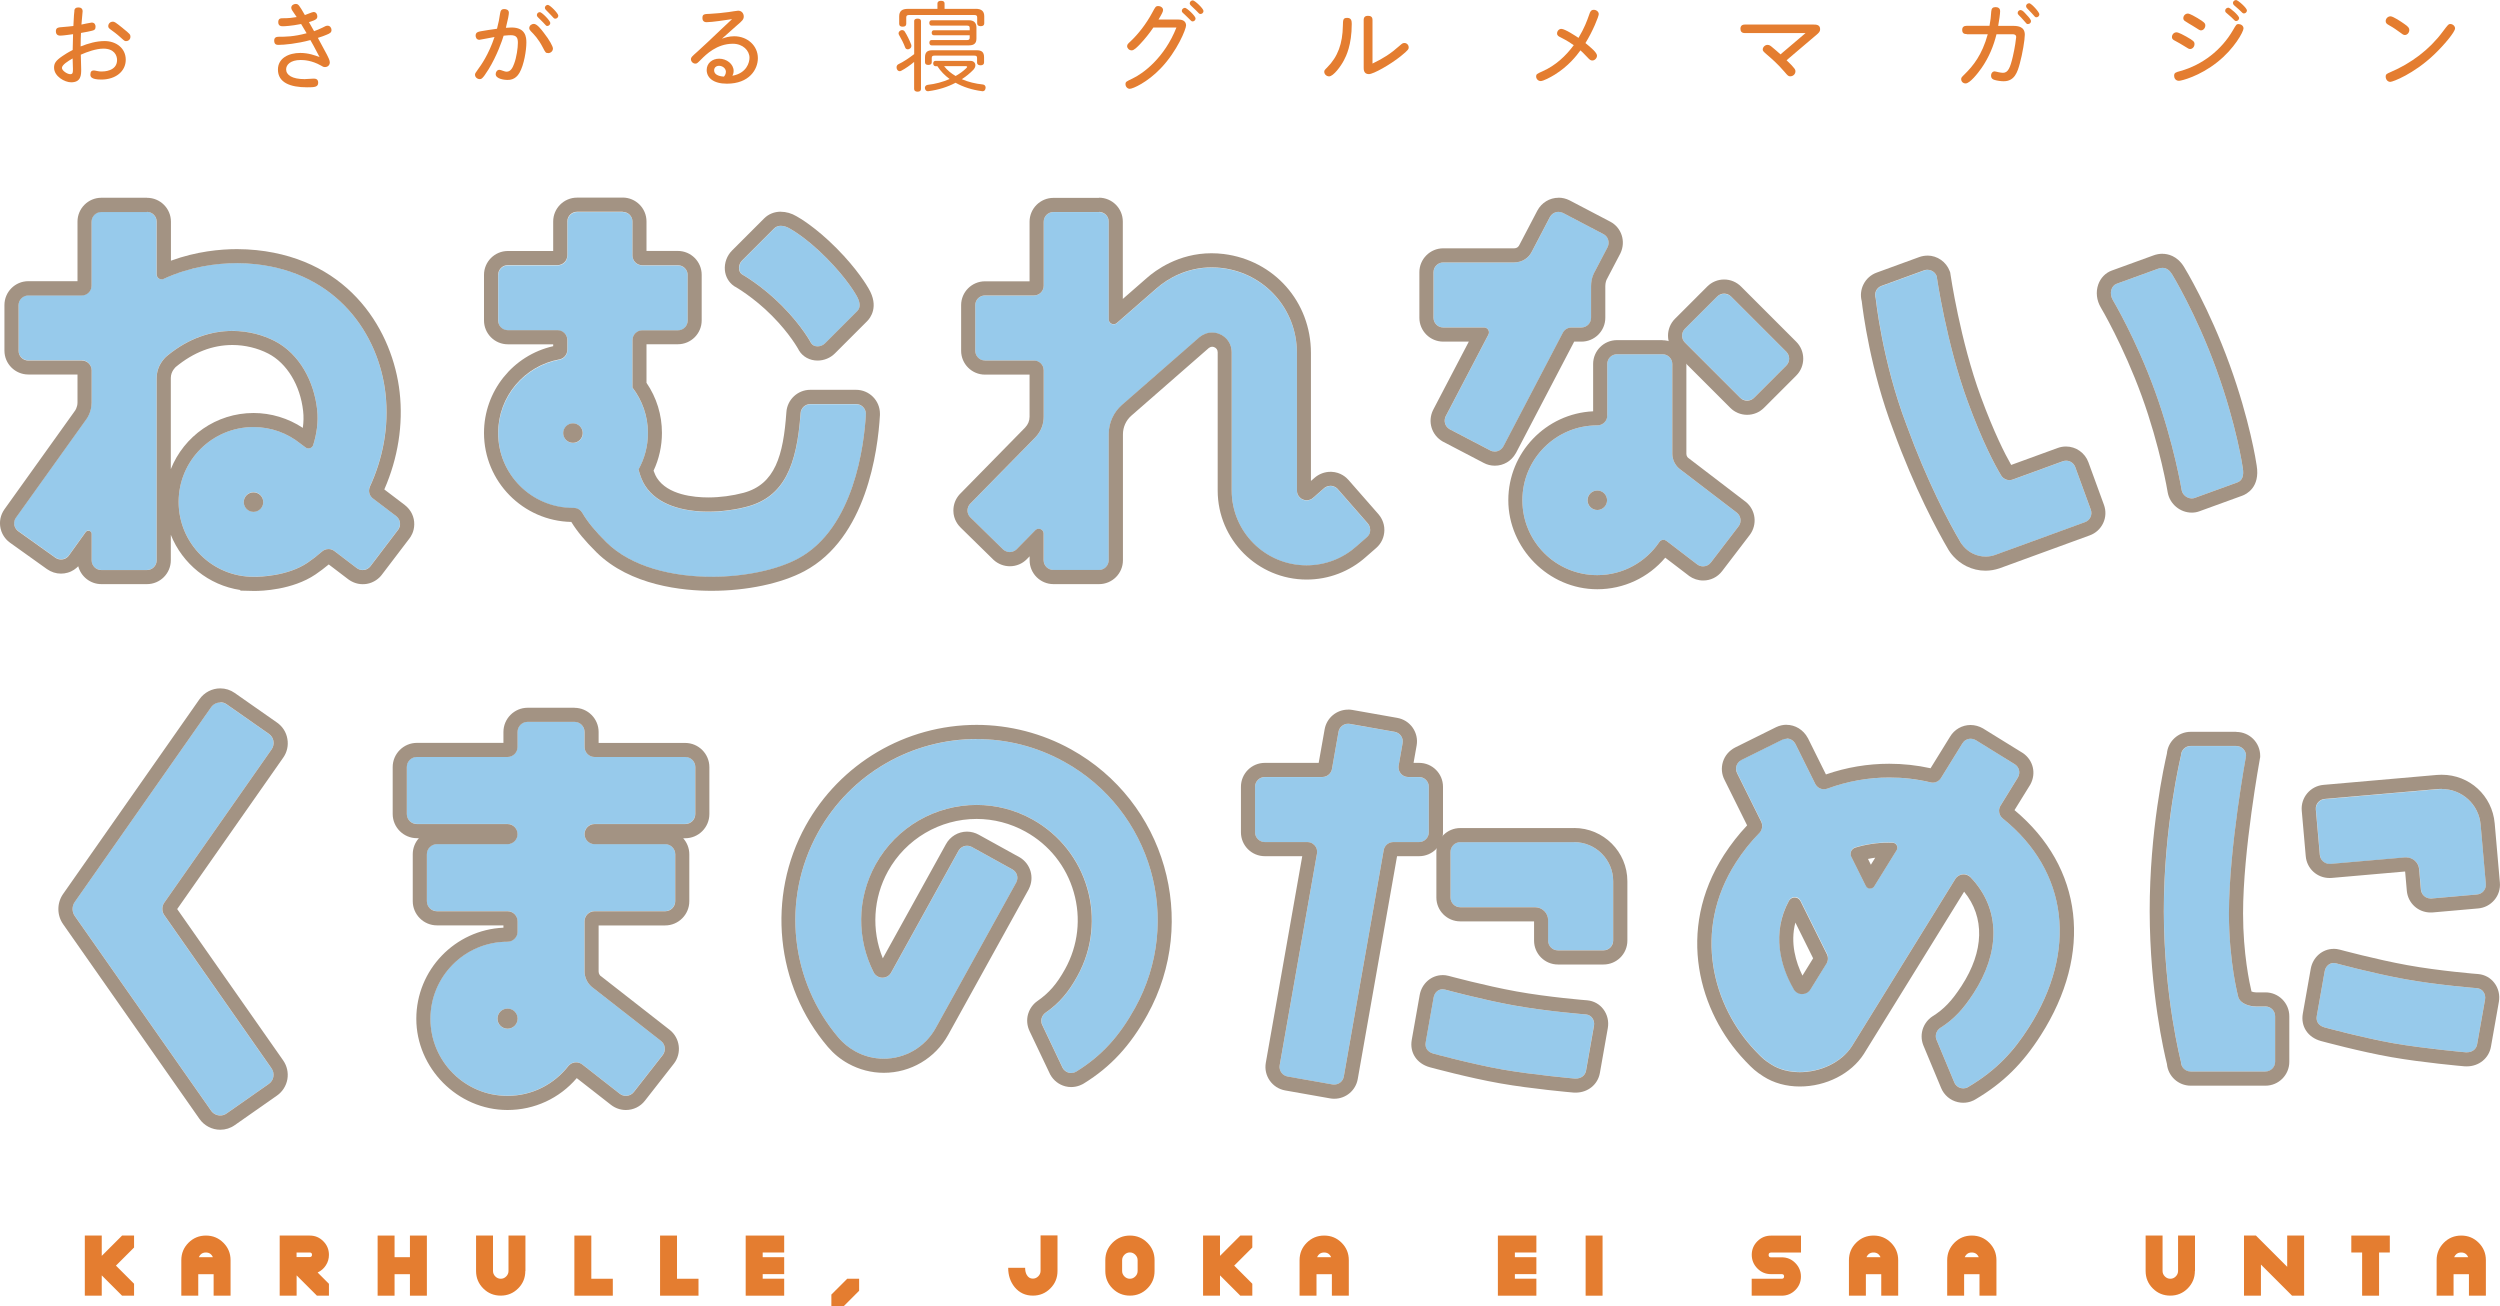 <?xml version="1.0" encoding="UTF-8"?>
<svg id="_レイヤー_2" data-name="レイヤー 2" xmlns="http://www.w3.org/2000/svg" width="400" height="209.04" viewBox="0 0 400 209.04">
  <defs>
    <style>
      .cls-1 {
        fill: #a39383;
      }

      .cls-1, .cls-2, .cls-3 {
        stroke-width: 0px;
      }

      .cls-2 {
        fill: #97caeb;
      }

      .cls-3 {
        fill: #e47d30;
      }
    </style>
  </defs>
  <g id="_本文" data-name="本文">
    <g>
      <g>
        <g>
          <path class="cls-2" d="m43.45,170.93c.56.81.37,1.92-.43,2.48l-6.77,4.74c-.8.56-1.91.36-2.47-.45l-21.82-31.16c-.24-.34-.35-.74-.35-1.12s.11-.78.35-1.12l21.82-31.16c.56-.81,1.67-1.01,2.47-.45l6.77,4.74c.8.56.99,1.67.43,2.48l-17.17,24.52c-.2.29-.31.63-.31,1,0,.4.13.77.35,1.06l17.12,24.46Z"/>
          <path class="cls-2" d="m93.18,170.31l5.97,4.67c.7.55,1.71.42,2.26-.28l4.62-5.91c.55-.7.42-1.71-.28-2.26l-11.02-8.61s-1.21-.87-1.21-2.49v-8.04c0-.89.72-1.61,1.61-1.61h11.29c.89,0,1.61-.72,1.61-1.61v-7.51c0-.89-.72-1.61-1.61-1.61h-11.29c-.89,0-1.61-.72-1.61-1.61s.72-1.61,1.61-1.61h14.5c.89,0,1.61-.72,1.61-1.61v-7.51c0-.89-.72-1.61-1.61-1.61h-14.5c-.89,0-1.61-.72-1.61-1.61v-2.4c0-.89-.72-1.61-1.61-1.61h-7.51c-.89,0-1.61.72-1.61,1.61v2.4c0,.89-.72,1.61-1.61,1.61h-14.5c-.89,0-1.61.72-1.61,1.61v7.51c0,.89.72,1.61,1.61,1.61h14.5c.89,0,1.61.72,1.61,1.61s-.72,1.61-1.61,1.61h-11.29c-.89,0-1.61.72-1.61,1.61v7.51c0,.89.72,1.61,1.61,1.61h11.29c.89,0,1.61.72,1.61,1.61v1.68c0,.54-.28,1.04-.78,1.36-.39.25-.83.23-.83.23-6.81,0-12.33,5.52-12.33,12.33s5.52,12.33,12.33,12.33c3.94,0,7.46-1.85,9.71-4.74.61-.72,1.33-.62,1.53-.6.42.06.75.33.75.33Zm-11.98-5.71c-.89,0-1.61-.72-1.61-1.61s.72-1.61,1.61-1.61,1.61.72,1.61,1.61-.72,1.61-1.61,1.61Z"/>
          <path class="cls-2" d="m172.2,171.46c4.1-2.53,6.91-5.67,9.41-10.18,7.75-14.01,2.68-31.65-11.33-39.4-14.01-7.75-31.65-2.68-39.4,11.33-6.01,10.87-4.31,23.92,3.3,32.85l.02.02c.72.84,1.59,1.56,2.62,2.13,4.59,2.54,10.36.88,12.9-3.71l12.89-23.3c.4-.81.09-1.66-.6-2.08l-6.48-3.58c-.78-.44-1.75-.18-2.18.63l-10.76,19.45c-.42.76-1.39,1.04-2.15.62-.29-.16-.51-.4-.65-.67h0c-2.65-5.27-2.75-11.71.32-17.26,4.93-8.92,16.16-12.15,25.08-7.21,8.92,4.93,12.15,16.16,7.21,25.08-1.42,2.58-2.88,4.33-5.15,5.89,0,0-.41.28-.56.81-.06.21-.14.64.1,1.15l3.24,6.82c.32.57.79.72,1,.78.65.17,1.19-.17,1.19-.17Z"/>
          <path class="cls-2" d="m221.4,136l-6.39,36.25c-.15.85-.96,1.42-1.81,1.27l-7.18-1.27c-.85-.15-1.42-.96-1.27-1.81l5.97-33.88s.12-.54-.2-1.06c-.17-.28-.6-.74-1.31-.76h-6.84c-.86,0-1.56-.7-1.56-1.56v-7.29c0-.86.7-1.56,1.56-1.56h9.21c.48,0,.88-.23,1.13-.49.34-.36.4-.78.4-.78l1.05-5.96c.15-.85.96-1.42,1.81-1.27l7.18,1.27c.85.15,1.42.96,1.27,1.81l-.64,3.62s-.1.46.16.96c.32.62.94.84,1.34.84h1.77c.86,0,1.56.7,1.56,1.56v7.29c0,.86-.7,1.56-1.56,1.56h-4.15c-.47,0-.87.26-1.06.44-.39.39-.44.82-.44.82Z"/>
          <path class="cls-2" d="m258.11,140.99c0-3.45-2.8-6.25-6.25-6.25h-18.23c-.86,0-1.56.7-1.56,1.56v7.29c0,.86.7,1.56,1.56,1.56h11.98c1.15,0,2.08.93,2.08,2.08v3.26c0,.86.7,1.56,1.56,1.56h7.29c.86,0,1.56-.7,1.56-1.56v-9.51Z"/>
          <path class="cls-2" d="m229.37,159.6c.15-.85.89-1.5,1.81-1.27,0,0,5.81,1.59,11.06,2.54s11.52,1.44,11.52,1.44c.91.09,1.42.96,1.27,1.81l-1.27,7.18c-.15.85-.9,1.33-1.81,1.27,0,0-6.64-.59-11.52-1.44s-11.06-2.54-11.06-2.54c-.99-.27-1.42-.96-1.27-1.81l1.27-7.18Z"/>
          <path class="cls-2" d="m315.27,140.34c5.01,5.21,4.64,12.19.5,18.57-1.58,2.44-3.06,4.14-5.38,5.58,0,0-.37.23-.56.72-.11.29-.17.7,0,1.12l2.85,6.83c.2.49.64.83,1.08.93.7.16,1.17-.19,1.17-.19,4.56-2.7,7.26-5.71,9.69-9.52,7.79-12.18,6.37-24.99-4.21-33.46h0c-.34-.29-.56-.72-.56-1.2,0-.29.08-.56.22-.8l2.81-4.56c.41-.76.19-1.61-.48-2.07l-6.23-3.85c-.94-.55-1.83-.12-2.2.51l-3.41,5.52c-.28.44-.77.74-1.33.74-.13,0-.25-.01-.37-.04h0c-5.52-1.32-11.25-.92-16.48,1h0c-.17.07-.36.1-.55.1-.61,0-1.14-.35-1.39-.86l-3.16-6.37c-.43-.8-1.3-1.11-2.1-.72l-6.54,3.24c-.77.4-1.11,1.33-.68,2.14l3.84,7.73c.1.21.16.45.16.7,0,.4-.15.76-.39,1.04h0c-1.4,1.44-2.68,3.04-3.81,4.79-7.04,10.96-3.71,23.04,3.15,30.2l.02.02c1.09,1.13,1.41,1.42,2.45,2.09,3.91,2.51,10.38,1.08,12.94-2.91l16.55-26.77c.29-.45.78-.7,1.27-.72.7-.02,1.14.45,1.14.45Zm-16.03,1.79c-.24,0-.54-.1-.71-.41l-2.34-4.71s-.18-.33-.05-.74c.1-.33.39-.6.67-.68,1.95-.59,3.98-.86,6.03-.78.34.02.57.25.67.47.17.39-.04.71-.04.71l-3.59,5.8s-.2.34-.64.35Zm-6.97,11.95l-2.58,4.17c-.45.73-1.42.96-2.15.51-.28-.17-.48-.42-.61-.69h0c-2.04-3.55-3.49-8.86-.68-14,0,0,.27-.54.93-.54.32,0,.69.16.9.54l4.26,8.57c.36.79-.06,1.43-.06,1.43Z"/>
          <path class="cls-2" d="m359.37,120.93c0-.86-.7-1.56-1.56-1.56h-7.29c-.86,0-1.56.7-1.56,1.56,0,0-2.76,11.26-2.74,24.91.02,13.65,2.74,24.06,2.74,24.06,0,.86.7,1.56,1.56,1.56h11.95c.86,0,1.56-.7,1.56-1.56v-7.29c0-.86-.7-1.56-1.56-1.56h-1.53c-.86,0-2.42-.36-2.8-1.49,0,0-1.5-5.5-1.5-13.41,0-10.44,2.74-25.21,2.74-25.21Z"/>
          <path class="cls-2" d="m396.9,131.95c-.3-3.44-3.33-5.98-6.77-5.68l-18.16,1.59c-.86.08-1.5.83-1.42,1.69l.64,7.27c.08.86.83,1.5,1.69,1.42l11.94-1.04c1.15-.1,2.16.75,2.26,1.89l.28,3.25c.08.86.83,1.5,1.69,1.42l7.27-.64c.86-.08,1.5-.83,1.42-1.69l-.83-9.48Z"/>
          <path class="cls-2" d="m371.95,155.4c.15-.85.89-1.5,1.81-1.27,0,0,5.81,1.59,11.06,2.54s11.52,1.44,11.52,1.44c.91.09,1.42.96,1.27,1.81l-1.27,7.18c-.15.85-.9,1.33-1.81,1.27,0,0-6.64-.59-11.52-1.44-4.87-.86-11.06-2.54-11.06-2.54-.99-.27-1.42-.96-1.27-1.81l1.27-7.18Z"/>
        </g>
        <g>
          <path class="cls-2" d="m92.61,81.51c.28.18.48.41.56.56.89,1.53,2.13,3,3.85,4.71,7.34,7.28,23.41,6.5,30.63,2.65,9.06-4.83,10.63-18.38,10.9-23.1v-.09c0-.86-.7-1.56-1.56-1.56h-7.33c-.83,0-1.51.65-1.56,1.47h0c-.6,8.44-2.66,13.36-8.52,14.93-5.21,1.4-13.33,1.4-16.37-3.36-.44-.69-.78-1.59-1.05-2.57.96-1.73,1.51-3.71,1.51-5.83,0-2.74-.92-5.26-2.47-7.28v-7.6c0-.86.7-1.56,1.56-1.56h5.71c.86,0,1.56-.7,1.56-1.56v-7.29c0-.86-.7-1.56-1.56-1.56h-5.71c-.86,0-1.56-.7-1.56-1.56v-5.42c0-.86-.7-1.56-1.56-1.56h-7.29c-.86,0-1.56.7-1.56,1.56v5.42c0,.86-.7,1.56-1.56,1.56h-7.95c-.86,0-1.56.7-1.56,1.56v7.29c0,.86.7,1.56,1.56,1.56h7.95c.86,0,1.56.7,1.56,1.56v1.57c0,.51-.23.86-.43,1.08-.38.41-.84.46-.84.46-5.57,1.03-9.8,5.91-9.8,11.78,0,6.62,5.36,11.98,11.98,11.98.04,0,.07,0,.11,0,0,0,.45,0,.81.22Zm-.92-10.64c-.86,0-1.56-.7-1.56-1.56s.7-1.56,1.56-1.56,1.56.7,1.56,1.56-.7,1.56-1.56,1.56Z"/>
          <path class="cls-2" d="m118.74,43.9s3.16,1.76,6.4,5.03c3.24,3.27,4.65,5.96,4.65,5.96.44.74,1.6.67,2.21.06l5.16-5.16c.61-.61.44-1.55-.12-2.5,0,0-1.42-2.6-4.79-6-3.38-3.4-5.91-4.73-5.91-4.73-.77-.47-1.82-.64-2.43-.03l-5.16,5.16c-.61.61-.69,1.73,0,2.21Z"/>
          <path class="cls-2" d="m14.3,84.93c.17.05.35.25.35.47v4.24c0,.86.7,1.56,1.56,1.56h7.29c.86,0,1.56-.7,1.56-1.56v-29.16c0-2.28,1.67-3.55,1.67-3.55,6.45-5.33,13.2-4.45,17.23-2.37,4,2.07,6.29,6.51,6.78,10.94.22,2.01-.06,3.93-.63,5.7-.12.37-.45.53-.71.54-.3.01-.5-.15-.5-.15l-.87-.65c-2.05-1.64-4.64-2.62-7.47-2.62-6.62,0-11.98,5.36-11.98,11.98s5.36,11.98,11.98,11.98c.05,0,.11,0,.16,0h0s5.02.1,8.49-2.25c.77-.52,1.55-1.12,2.31-1.79.27-.24.61-.4,1.07-.4.53,0,.91.32.91.32l3.59,2.73c.33.24.74.36,1.2.28.63-.11.97-.59.97-.59l4.42-5.82s.3-.36.32-.92c0-.15,0-.79-.61-1.27l-3.75-2.85s-.38-.27-.55-.82c-.08-.27-.08-.68.09-1.06,2.01-4.39,3.1-9.48,2.49-14.89-1.07-9.5-7.78-19.35-20.89-20.71-3.56-.37-9.08-.19-14.61,2.37,0,0-.24.14-.58.04-.3-.09-.54-.39-.54-.74v-8.46c0-.86-.7-1.56-1.56-1.56h-7.29c-.86,0-1.56.7-1.56,1.56v10.23c0,.86-.7,1.56-1.56,1.56H4.53c-.86,0-1.56.7-1.56,1.56v7.29c0,.86.7,1.56,1.56,1.56h8.56c.86,0,1.56.7,1.56,1.56v5.17c0,1.63-.88,2.71-.88,2.71l-11.22,15.69c-.37.53-.31,1.02-.25,1.26.13.6.6.91.6.91l5.94,4.24c.46.32.95.35,1.37.23.52-.15.81-.57.81-.57l2.69-3.75s.21-.32.6-.2Zm24.7-4.62c0-.86.7-1.56,1.56-1.56s1.56.7,1.56,1.56-.7,1.56-1.56,1.56-1.56-.7-1.56-1.56Z"/>
          <path class="cls-2" d="m177.4,89.64c0,.84-.68,1.56-1.56,1.56h-7.29c-.84,0-1.56-.67-1.56-1.56v-4.25c0-.43-.35-.78-.78-.78-.21,0-.39.08-.53.21l-3.01,3.07c-.14.14-.51.44-1.09.45s-.96-.31-1.09-.43l-5.22-5.11c-.13-.12-.47-.52-.47-1.08,0-.63.3-.97.43-1.11l10.43-10.63c1-1.05,1.33-2.25,1.33-3.29v-7.44c0-.85-.68-1.56-1.56-1.56h-7.83c-.92,0-1.56-.76-1.56-1.56v-7.29c0-.86.69-1.56,1.56-1.56h7.83c.89,0,1.56-.72,1.56-1.56v-10.23c0-.89.73-1.56,1.56-1.56h7.29c.81,0,1.56.65,1.56,1.56v15.63c0,.43.35.78.78.78.2,0,.38-.07.52-.2l6.32-5.51c2.12-1.88,5.82-3.86,10.51-3.28,6.83.85,11.98,6.54,11.98,13.59v22.01c0,.86.7,1.56,1.56,1.56.38,0,.72-.13.99-.36l1.78-1.56c.14-.12.53-.41,1.1-.39.6.02.98.37,1.12.54l4.8,5.49c.12.14.38.51.37,1.03,0,.67-.37,1.02-.53,1.16l-1.66,1.45c-2.12,1.9-4.92,3.05-7.99,3.05-6.62,0-11.98-5.36-11.98-11.98v-22.12c0-1.31-.78-2.48-2.04-2.95-1.2-.44-2.32-.1-3.09.53l-12.46,10.89c-1.28,1.14-2.08,2.81-2.08,4.66v20.15Z"/>
          <path class="cls-2" d="m255.13,43.54l2.09-3.99c.42-.87,0-1.75-.64-2.08l-6.49-3.4c-.81-.4-1.71-.08-2.11.68l-2.9,5.55c-.44.88-1.43,1.69-2.82,1.69h-11.33c-.84,0-1.56.68-1.56,1.56v7.29c0,.87.7,1.56,1.56,1.56h6.53c.43,0,.78.35.78.78,0,.13-.03.25-.09.36l-6.83,13.06c-.35.72-.14,1.63.64,2.08l6.49,3.39c.68.37,1.64.19,2.11-.65l9.52-18.2c.26-.49.78-.82,1.37-.82h1.58c.84,0,1.56-.68,1.56-1.56v-5.06c0-1.34.55-2.24.55-2.24Z"/>
          <path class="cls-2" d="m257.15,66.49c0,.7-.43,1.1-.65,1.27-.43.32-.94.3-.94.3-6.62,0-11.98,5.36-11.98,11.98s5.36,11.98,11.98,11.98c4.14,0,7.78-2.1,9.93-5.29h0c.14-.22.38-.36.66-.36.18,0,.35.06.48.17l4.93,3.77c.7.51,1.65.38,2.18-.31l4.44-5.8c.52-.7.36-1.64-.27-2.16l-9.14-6.99s-1.2-.83-1.2-2.46v-14.35c0-.86-.7-1.56-1.56-1.56h-7.29c-.86,0-1.56.7-1.56,1.56v8.25Zm-1.59,15.11c-.86,0-1.56-.7-1.56-1.56s.7-1.56,1.56-1.56,1.56.7,1.56,1.56-.7,1.56-1.56,1.56Z"/>
          <rect class="cls-2" x="272.49" y="47.73" width="10.42" height="15.63" rx="1.56" ry="1.56" transform="translate(42.06 212.63) rotate(-45)"/>
          <path class="cls-2" d="m338.08,48.06c-.69-1.16-.24-2.36.57-2.65l6.63-2.41c1.03-.38,1.72.04,2.23.85,0,0,3.85,6.26,7.11,15.25,3.26,8.99,4.22,15.73,4.22,15.73.22,1.27-.06,2.06-.87,2.36l-6.85,2.49c-.81.3-1.88-.32-2.05-1.23,0,0-1.22-7.46-4.27-15.86-3.05-8.39-6.72-14.53-6.72-14.53Z"/>
          <path class="cls-2" d="m313.75,86.86c-1.93-3.28-5.34-9.68-8.68-18.82-3.9-10.23-4.94-20.29-4.94-20.29-.29-.81.12-1.7.93-1.99l6.82-2.49c.81-.29,1.7.12,1.99.93,0,0,1.53,10.71,4.98,20.1,2.38,6.49,4.35,10.15,5.34,11.79,0,0,.19.35.6.56.18.09.65.29,1.23.09l8.03-2.93c.81-.29,1.7.12,1.99.93l2.49,6.82c.29.81-.12,1.7-.93,1.99l-9.01,3.29-5.41,1.97c-1.06.37-2.34.36-3.53-.23-1.28-.63-1.92-1.73-1.92-1.73Z"/>
        </g>
      </g>
      <g>
        <g>
          <path class="cls-1" d="m35.25,112.36c.35,0,.7.1,1.01.32l6.77,4.74c.8.56.99,1.67.43,2.48l-17.17,24.52c-.2.28-.31.63-.31,1,0,.4.13.77.35,1.06l17.12,24.46c.56.81.37,1.92-.43,2.48l-6.77,4.74c-.31.22-.66.32-1.01.32-.56,0-1.12-.27-1.46-.76l-21.82-31.16c-.24-.34-.35-.74-.35-1.12s.11-.78.35-1.12l21.82-31.16c.35-.5.9-.76,1.46-.76m0-2.26h0c-1.32,0-2.56.65-3.32,1.73l-21.82,31.16c-.5.71-.76,1.55-.76,2.42s.26,1.71.76,2.42l21.82,31.16c.76,1.08,2,1.73,3.32,1.73.83,0,1.63-.25,2.31-.73l6.77-4.74c.88-.62,1.47-1.55,1.66-2.61.18-1.06-.06-2.13-.67-3.01l-16.96-24.22,16.96-24.22c.62-.88.86-1.95.67-3.01-.18-1.07-.77-1.99-1.66-2.61l-6.77-4.74c-.68-.48-1.48-.73-2.31-.73h0Z"/>
          <path class="cls-1" d="m91.92,115.5c.89,0,1.61.72,1.61,1.61v2.4c0,.89.72,1.61,1.61,1.61h14.5c.89,0,1.61.72,1.61,1.61v7.51c0,.89-.72,1.61-1.61,1.61h-14.5c-.89,0-1.61.72-1.61,1.61s.72,1.61,1.61,1.61h11.29c.89,0,1.61.72,1.61,1.61v7.51c0,.89-.72,1.61-1.61,1.61h-11.29c-.89,0-1.61.72-1.61,1.61v8.04c0,1.61,1.21,2.49,1.21,2.49l11.02,8.61c.7.55.82,1.56.28,2.26l-4.62,5.91c-.32.41-.79.62-1.27.62-.35,0-.7-.11-.99-.34l-5.97-4.67s-.32-.27-.75-.33c-.05,0-.14-.02-.26-.02-.32,0-.82.09-1.27.62-2.26,2.88-5.77,4.74-9.71,4.74-6.81,0-12.33-5.52-12.33-12.33s5.52-12.33,12.33-12.33c0,0,0,0,.02,0,.09,0,.47-.01.81-.23.5-.32.78-.81.78-1.36v-1.68c0-.89-.72-1.61-1.61-1.61h-11.29c-.89,0-1.61-.72-1.61-1.61v-7.51c0-.89.72-1.61,1.61-1.61h11.29c.89,0,1.61-.72,1.61-1.61s-.72-1.61-1.61-1.61h-14.5c-.89,0-1.61-.72-1.61-1.61v-7.51c0-.89.72-1.61,1.61-1.61h14.5c.89,0,1.61-.72,1.61-1.61v-2.4c0-.89.72-1.61,1.61-1.61h7.51m-10.72,49.09c.89,0,1.61-.72,1.61-1.61s-.72-1.61-1.61-1.61-1.61.72-1.61,1.61.72,1.61,1.61,1.61m10.72-51.35h-7.51c-2.13,0-3.87,1.74-3.87,3.87v1.75h-13.85c-2.13,0-3.87,1.74-3.87,3.87v7.51c0,2.13,1.74,3.87,3.87,3.87h.32c-.61.68-.98,1.58-.98,2.57v7.51c0,2.13,1.74,3.87,3.87,3.87h10.64v.37c-7.74.34-13.94,6.75-13.94,14.58s6.55,14.59,14.59,14.59c4.3,0,8.3-1.85,11.08-5.1l5.48,4.28c.68.53,1.52.82,2.38.82,1.2,0,2.31-.54,3.05-1.49l4.62-5.91c1.31-1.68,1.01-4.12-.67-5.43l-11.02-8.61h-.02c-.06-.06-.32-.32-.32-.7v-7.39h10.64c2.13,0,3.87-1.74,3.87-3.87v-7.51c0-.98-.37-1.88-.98-2.57h.32c2.13,0,3.87-1.74,3.87-3.87v-7.51c0-2.13-1.74-3.87-3.87-3.87h-13.85v-1.75c0-2.13-1.74-3.87-3.87-3.87h0Z"/>
          <path class="cls-1" d="m156.26,118.25c4.75,0,9.56,1.17,14.01,3.63,14.01,7.75,19.09,25.39,11.33,39.4-2.5,4.51-5.31,7.65-9.41,10.18,0,0-.34.22-.81.22-.12,0-.24-.01-.37-.05-.21-.05-.68-.21-1-.78l-3.24-6.82c-.25-.51-.16-.95-.1-1.15.16-.53.56-.81.56-.81,2.27-1.57,3.73-3.32,5.15-5.89,4.93-8.92,1.7-20.14-7.21-25.08-2.83-1.57-5.89-2.31-8.91-2.31-6.49,0-12.79,3.44-16.16,9.52-3.07,5.55-2.98,11.99-.32,17.25h0c.14.28.36.51.65.67.24.13.51.2.76.2.56,0,1.1-.29,1.39-.82l10.76-19.45c.29-.54.83-.84,1.38-.84.27,0,.54.07.8.21l6.48,3.58c.7.42,1.01,1.27.6,2.08l-12.89,23.3c-1.73,3.13-4.97,4.9-8.31,4.9-1.55,0-3.13-.38-4.58-1.19-1.02-.57-1.9-1.29-2.62-2.13l-.02-.02c-7.61-8.93-9.31-21.98-3.3-32.85,5.29-9.56,15.19-14.96,25.4-14.96m0-2.26v2.26s0-2.26,0-2.26c-11.38,0-21.87,6.18-27.37,16.13-6.27,11.33-4.84,25.56,3.56,35.41.93,1.09,2.02,1.98,3.26,2.66,1.74.96,3.7,1.47,5.68,1.47,4.28,0,8.22-2.32,10.29-6.06l12.89-23.3.02-.04.02-.05c.9-1.81.27-3.97-1.46-5.02l-.04-.02-.04-.02-6.48-3.58c-.57-.32-1.23-.5-1.89-.5-1.41,0-2.71.78-3.38,2.03l-10.09,18.24c-1.84-4.52-1.55-9.64.83-13.94,2.85-5.15,8.29-8.36,14.18-8.36,2.72,0,5.42.7,7.82,2.03,3.78,2.09,6.53,5.54,7.72,9.69,1.2,4.16.7,8.53-1.39,12.31-1.32,2.38-2.57,3.82-4.46,5.13-.24.16-1.09.82-1.45,2.04-.27.91-.18,1.9.24,2.77l3.24,6.81.03.07.04.07c.52.93,1.37,1.59,2.39,1.86.31.08.63.12.94.12,1.06,0,1.83-.45,2.04-.58,4.28-2.64,7.42-6.03,10.16-10.98,8.34-15.08,2.86-34.13-12.22-42.48-4.62-2.56-9.85-3.91-15.1-3.91h0Z"/>
          <path class="cls-1" d="m215.7,115.8c.09,0,.18,0,.27.02l7.18,1.27c.85.15,1.42.96,1.27,1.81l-.64,3.62s-.1.46.16.96c.32.62.94.84,1.34.84h1.77c.86,0,1.56.7,1.56,1.56v7.29c0,.86-.7,1.56-1.56,1.56h-4.15c-.47,0-.87.26-1.06.44-.39.39-.44.82-.44.82l-6.39,36.25c-.13.76-.79,1.29-1.54,1.29-.09,0-.18,0-.27-.02l-7.18-1.27c-.85-.15-1.42-.96-1.27-1.81l5.97-33.88s.12-.54-.2-1.06c-.17-.28-.6-.74-1.31-.76h-6.84c-.86,0-1.56-.7-1.56-1.56v-7.29c0-.86.7-1.56,1.56-1.56h9.21c.48,0,.88-.23,1.13-.49.34-.36.4-.78.4-.78l1.05-5.96c.13-.76.79-1.29,1.54-1.29m0-2.26c-1.86,0-3.44,1.33-3.76,3.16l-.95,5.36h-8.62c-2.11,0-3.82,1.71-3.82,3.82v7.29c0,2.11,1.71,3.82,3.82,3.82h5.99l-5.83,33.05c-.37,2.08,1.02,4.06,3.1,4.43l7.18,1.27c.22.04.44.06.67.06,1.86,0,3.44-1.33,3.76-3.16l6.29-35.65h3.53c2.11,0,3.82-1.71,3.82-3.82v-7.29c0-2.11-1.71-3.82-3.82-3.82h-.89l.49-2.77c.18-1.01-.05-2.02-.63-2.86-.59-.84-1.46-1.39-2.47-1.57l-7.18-1.27c-.22-.04-.44-.06-.67-.06h0Z"/>
          <path class="cls-1" d="m251.86,134.74c3.45,0,6.25,2.8,6.25,6.25v9.51c0,.86-.7,1.56-1.56,1.56h-7.29c-.86,0-1.56-.7-1.56-1.56v-3.26c0-1.15-.93-2.08-2.08-2.08h-11.98c-.86,0-1.56-.7-1.56-1.56v-7.29c0-.86.7-1.56,1.56-1.56h18.23m0-2.26h-18.23c-2.11,0-3.82,1.71-3.82,3.82v7.29c0,2.11,1.71,3.82,3.82,3.82h11.81s0,3.08,0,3.08c0,2.11,1.71,3.82,3.82,3.82h7.29c2.11,0,3.82-1.71,3.82-3.82v-9.51c0-4.69-3.82-8.51-8.51-8.51h0Z"/>
          <path class="cls-1" d="m230.81,158.28c.12,0,.25.02.38.05,0,0,5.81,1.59,11.06,2.54,5.24.95,11.52,1.44,11.52,1.44.91.09,1.42.96,1.27,1.81l-1.27,7.18c-.14.8-.82,1.27-1.65,1.27-.05,0-.1,0-.16,0,0,0-6.64-.59-11.52-1.44-4.87-.86-11.06-2.54-11.06-2.54-.99-.27-1.42-.96-1.27-1.81l1.27-7.18c.13-.73.69-1.32,1.43-1.32m0-2.26h0c-1.8,0-3.33,1.34-3.66,3.18l-1.27,7.18c-.36,2.04.8,3.8,2.89,4.38.27.07,6.35,1.72,11.27,2.58,4.91.87,11.44,1.45,11.71,1.47.15.01.25.01.35.01,1.96,0,3.55-1.29,3.88-3.14l1.27-7.18c.19-1.08-.07-2.18-.72-3.03-.62-.82-1.53-1.32-2.56-1.42-.1,0-6.26-.5-11.33-1.42-5.08-.92-10.8-2.48-10.86-2.49-.34-.09-.66-.13-.97-.13h0Z"/>
          <path class="cls-1" d="m285.88,118.16c.57,0,1.1.32,1.4.89l3.16,6.37c.26.51.79.86,1.39.86.19,0,.38-.04.55-.1h0c3.18-1.17,6.53-1.78,9.92-1.78,2.19,0,4.39.25,6.56.77h0c.12.03.24.05.37.05.56,0,1.05-.29,1.33-.74l3.41-5.52c.25-.43.74-.76,1.32-.76.28,0,.57.07.88.25l6.23,3.85c.67.46.89,1.31.48,2.07l-2.81,4.56c-.14.23-.22.51-.22.8,0,.48.22.91.56,1.2h0c10.57,8.47,11.99,21.28,4.21,33.46-2.43,3.81-5.14,6.82-9.69,9.52,0,0-.31.23-.81.23-.11,0-.23-.01-.36-.04-.45-.1-.88-.43-1.08-.93l-2.85-6.83c-.17-.42-.11-.83,0-1.12.19-.49.56-.72.56-.72,2.31-1.44,3.79-3.14,5.38-5.58,4.14-6.37,4.51-13.36-.5-18.57,0,0-.42-.45-1.1-.45-.01,0-.03,0-.04,0-.49.01-.97.26-1.27.72l-16.55,26.77c-1.69,2.64-5.1,4.16-8.34,4.16-1.66,0-3.28-.4-4.6-1.25-1.04-.67-1.36-.95-2.45-2.09l-.02-.02c-6.86-7.16-10.19-19.24-3.15-30.2,1.12-1.75,2.4-3.35,3.81-4.78h0c.24-.28.39-.65.39-1.04,0-.25-.06-.49-.16-.7l-3.84-7.73c-.43-.81-.09-1.75.68-2.14l6.54-3.24c.23-.11.47-.16.7-.16m13.35,23.97s.01,0,.02,0c.44,0,.64-.35.64-.35l3.59-5.8s.21-.32.04-.71c-.1-.23-.32-.45-.67-.47-.23,0-.46-.01-.7-.01-1.81,0-3.61.27-5.33.8-.28.09-.57.35-.67.68-.13.42.05.74.05.74l2.34,4.71c.16.31.46.42.69.42m-10.87,16.87c.52,0,1.04-.26,1.33-.74l2.58-4.17s.42-.65.06-1.43l-4.26-8.57c-.21-.38-.58-.54-.9-.54h0c-.66,0-.93.54-.93.54-2.8,5.14-1.36,10.44.68,13.99h0c.12.28.33.52.61.7.26.16.54.23.82.23m-2.48-43.1s0,0,0,0c-.58,0-1.14.13-1.67.38l-6.57,3.26c-.96.5-1.64,1.3-1.95,2.29-.3.97-.21,2,.26,2.9l3.61,7.27c-1.37,1.45-2.61,3.04-3.7,4.73-7.78,12.12-3.94,25.24,3.35,32.9h0s.1.11.1.11c1.17,1.22,1.63,1.64,2.86,2.43,1.64,1.05,3.65,1.61,5.82,1.61,4.19,0,8.21-2.04,10.24-5.2l16.05-25.97c3.34,4.09,3.2,9.51-.4,15.06-1.57,2.42-2.84,3.75-4.67,4.89-.24.15-1.04.72-1.47,1.81-.35.9-.35,1.89,0,2.79l2.86,6.86c.47,1.14,1.47,1.99,2.67,2.26.29.07.58.1.87.1.96,0,1.67-.36,2-.57,4.38-2.6,7.49-5.66,10.4-10.22,8.4-13.14,6.77-26.88-4.2-36.03l2.48-4.01.03-.05.03-.05c.96-1.77.46-3.87-1.18-5.01l-.05-.03-.05-.03-6.23-3.85-.03-.02-.03-.02c-.63-.36-1.32-.55-2.01-.55-1.34,0-2.59.72-3.27,1.87l-3.12,5.05c-2.17-.48-4.39-.72-6.61-.72-3.45,0-6.85.57-10.13,1.71l-2.88-5.8-.02-.03-.02-.03c-.69-1.28-1.99-2.08-3.39-2.08h0Zm13.02,21.47c.39-.08.77-.15,1.16-.2l-.7,1.13-.46-.93h0Zm-10.49,18.66c-1.02-2.07-2-5.16-1.13-8.48l2.84,5.72-1.71,2.77h0Z"/>
          <path class="cls-1" d="m357.81,119.36c.86,0,1.56.7,1.56,1.56,0,0-2.74,14.77-2.74,25.21,0,7.91,1.5,13.41,1.5,13.41.37,1.14,1.94,1.49,2.8,1.49h1.53c.86,0,1.56.7,1.56,1.56v7.29c0,.86-.7,1.56-1.56,1.56h-11.95c-.86,0-1.56-.7-1.56-1.56,0,0-2.72-10.41-2.74-24.06-.02-13.65,2.74-24.91,2.74-24.91,0-.86.7-1.56,1.56-1.56h7.29m0-2.26h-7.29c-2,0-3.65,1.54-3.81,3.5-.39,1.68-2.77,12.34-2.75,25.24.02,12.83,2.34,22.74,2.76,24.4.17,1.95,1.81,3.48,3.81,3.48h11.95c2.11,0,3.82-1.71,3.82-3.82v-7.29c0-2.11-1.71-3.82-3.82-3.82h-1.53c-.24,0-.53-.07-.7-.14-.3-1.24-1.35-6.06-1.35-12.5,0-10.12,2.68-24.65,2.7-24.8l.04-.2v-.21c0-2.11-1.71-3.82-3.82-3.82h0Z"/>
          <path class="cls-1" d="m390.68,126.24c3.21,0,5.94,2.45,6.22,5.71l.83,9.48c.08.86-.56,1.62-1.42,1.69l-7.27.64s-.09,0-.14,0c-.8,0-1.48-.61-1.56-1.43l-.28-3.25c-.09-1.08-1-1.9-2.07-1.9-.06,0-.12,0-.18,0l-11.94,1.04s-.09,0-.14,0c-.8,0-1.48-.61-1.56-1.43l-.64-7.27c-.08-.86.56-1.62,1.42-1.69l18.16-1.59c.19-.02.37-.02.55-.02m0-2.26c-.25,0-.5.01-.75.03l-18.16,1.59c-2.1.18-3.66,2.04-3.47,4.14l.64,7.27c.17,1.99,1.81,3.49,3.81,3.49.11,0,.22,0,.33-.01l11.76-1.03.27,3.07c.17,1.99,1.81,3.49,3.81,3.49.11,0,.22,0,.33-.01l7.27-.64c1.02-.09,1.94-.57,2.6-1.35.66-.78.97-1.77.88-2.79l-.83-9.48c-.39-4.43-4.03-7.77-8.47-7.77h0Z"/>
          <path class="cls-1" d="m373.38,154.08c.12,0,.25.02.38.05,0,0,5.81,1.59,11.06,2.54,5.24.95,11.52,1.44,11.52,1.44.91.09,1.42.96,1.27,1.81l-1.27,7.18c-.14.8-.82,1.27-1.65,1.27-.05,0-.1,0-.16,0,0,0-6.64-.59-11.52-1.44-4.87-.86-11.06-2.54-11.06-2.54-.99-.27-1.42-.96-1.27-1.81l1.27-7.18c.13-.73.69-1.32,1.43-1.32m0-2.26h0c-1.8,0-3.33,1.34-3.66,3.18l-1.27,7.18c-.36,2.04.8,3.8,2.89,4.38.27.07,6.35,1.72,11.27,2.58,4.91.87,11.44,1.45,11.71,1.47.15.01.25.01.35.01,1.96,0,3.55-1.29,3.88-3.14l1.27-7.18c.19-1.08-.07-2.18-.72-3.03-.62-.82-1.53-1.32-2.56-1.42-.1,0-6.26-.5-11.33-1.42-5.08-.92-10.8-2.48-10.86-2.49-.34-.09-.66-.13-.97-.13h0Z"/>
        </g>
        <g>
          <path class="cls-1" d="m99.64,33.9c.86,0,1.56.7,1.56,1.56v5.42c0,.86.7,1.56,1.56,1.56h5.71c.86,0,1.56.7,1.56,1.56v7.29c0,.86-.7,1.56-1.56,1.56h-5.71c-.86,0-1.56.7-1.56,1.56v7.6c1.55,2.02,2.47,4.54,2.47,7.28,0,2.12-.55,4.1-1.51,5.83.27.99.61,1.89,1.05,2.57,1.97,3.09,6.07,4.17,10.13,4.17,2.2,0,4.4-.32,6.23-.81,5.86-1.58,7.92-6.49,8.52-14.93h0c.05-.82.73-1.47,1.56-1.47h7.33c.86,0,1.56.7,1.56,1.56v.09c-.27,4.73-1.84,18.28-10.9,23.1-3.3,1.76-8.45,2.88-13.77,2.88-6.32,0-12.88-1.58-16.86-5.53-1.72-1.71-2.96-3.18-3.85-4.71-.08-.15-.28-.38-.56-.56-.35-.22-.79-.22-.81-.22h0s-.07,0-.11,0c-6.62,0-11.98-5.36-11.98-11.98,0-5.87,4.22-10.75,9.8-11.78,0,0,.46-.05.84-.46.21-.22.43-.57.43-1.08v-1.57c0-.86-.7-1.56-1.56-1.56h-7.95c-.86,0-1.56-.7-1.56-1.56v-7.29c0-.86.7-1.56,1.56-1.56h7.95c.86,0,1.56-.7,1.56-1.56v-5.42c0-.86.7-1.56,1.56-1.56h7.29m-7.95,36.97c.86,0,1.56-.7,1.56-1.56s-.7-1.56-1.56-1.56-1.56.7-1.56,1.56.7,1.56,1.56,1.56m7.95-39.23h-7.29c-2.11,0-3.82,1.71-3.82,3.82v4.72s-7.25,0-7.25,0c-2.11,0-3.82,1.71-3.82,3.82v7.29c0,2.11,1.71,3.82,3.82,3.82h7.25s0,.3,0,.3c-6.45,1.46-11.07,7.21-11.07,13.88,0,7.76,6.24,14.09,13.97,14.24.93,1.52,2.19,3.03,4.01,4.84,5.43,5.38,13.89,6.18,18.45,6.18,5.6,0,11.14-1.17,14.83-3.14,9.92-5.29,11.76-19.22,12.09-24.97v-.04s0-.04,0-.04v-.09s0-.03,0-.03v-.03c0-2.11-1.71-3.82-3.82-3.82h-7.33c-2.02,0-3.69,1.58-3.82,3.59-.49,6.95-1.81,11.53-6.85,12.89-1.76.47-3.77.74-5.64.74-2.33,0-6.49-.41-8.23-3.13-.14-.22-.33-.58-.53-1.15.88-1.88,1.34-3.95,1.34-6.04,0-2.89-.85-5.65-2.47-8.02v-6.17s5.01,0,5.01,0c2.11,0,3.82-1.71,3.82-3.82v-7.29c0-2.11-1.71-3.82-3.82-3.82h-5.01s0-4.72,0-4.72c0-2.11-1.71-3.82-3.82-3.82h0Z"/>
          <path class="cls-1" d="m124.94,36.13c.47,0,.97.17,1.39.42,0,0,2.54,1.33,5.91,4.73,3.38,3.4,4.79,6,4.79,6,.56.95.74,1.89.12,2.5l-5.16,5.16c-.31.31-.75.48-1.18.48s-.82-.17-1.04-.53c0,0-1.41-2.7-4.65-5.96-3.24-3.27-6.4-5.03-6.4-5.03-.69-.48-.61-1.6,0-2.21l5.16-5.16c.28-.28.65-.4,1.04-.4m0-2.26c-1.02,0-1.96.38-2.64,1.06l-5.16,5.16c-.81.81-1.24,1.98-1.14,3.13.09,1.04.62,1.96,1.45,2.54l.09.06.1.05s2.95,1.67,5.9,4.65c2.92,2.94,4.23,5.39,4.25,5.42l.03.06.03.06c.61,1.02,1.73,1.63,2.98,1.63,1.04,0,2.05-.42,2.77-1.14l5.16-5.16c.49-.49,1.95-2.31.24-5.22-.22-.39-1.78-3.08-5.15-6.47-3.3-3.32-5.91-4.84-6.39-5.1-.78-.47-1.67-.72-2.51-.72h0Z"/>
          <path class="cls-1" d="m23.51,33.9c.86,0,1.56.7,1.56,1.56v8.46c0,.35.24.65.54.74.09.03.17.04.25.04.2,0,.33-.08.33-.08,4.2-1.94,8.39-2.51,11.72-2.51,1.06,0,2.03.06,2.88.15,13.11,1.36,19.82,11.21,20.89,20.71.61,5.41-.48,10.51-2.49,14.89-.17.38-.17.79-.09,1.06.16.56.55.82.55.82l3.75,2.85c.6.48.61,1.11.61,1.27-.01.56-.32.92-.32.92l-4.42,5.82s-.33.48-.97.59c-.09.02-.19.02-.28.02-.35,0-.67-.12-.93-.31l-3.59-2.73s-.39-.32-.91-.32c-.46,0-.8.16-1.07.4-.77.67-1.54,1.27-2.31,1.79-3.21,2.17-7.76,2.25-8.41,2.25-.05,0-.08,0-.08,0h0c-.05,0-.11,0-.16,0-6.62,0-11.98-5.36-11.98-11.98s5.36-11.98,11.98-11.98c2.83,0,5.42.98,7.47,2.62l.87.65s.18.15.47.15c.01,0,.02,0,.03,0,.26-.01.59-.17.71-.54.56-1.77.85-3.7.63-5.7-.49-4.43-2.78-8.87-6.78-10.94-1.8-.93-4.15-1.62-6.77-1.62-3.24,0-6.89,1.05-10.45,3.99,0,0-1.67,1.27-1.67,3.55v29.16c0,.86-.7,1.56-1.56,1.56h-7.29c-.86,0-1.56-.7-1.56-1.56v-4.24c0-.22-.18-.42-.35-.47-.06-.02-.12-.03-.17-.03-.28,0-.43.23-.43.23l-2.69,3.75s-.29.43-.81.57c-.14.04-.29.06-.45.06-.3,0-.61-.08-.91-.29l-5.94-4.24s-.47-.31-.6-.91c-.05-.24-.12-.74.25-1.26l11.22-15.69s.88-1.09.88-2.71v-5.17c0-.86-.7-1.56-1.56-1.56H4.53c-.86,0-1.56-.7-1.56-1.56v-7.29c0-.86.7-1.56,1.56-1.56h8.56c.86,0,1.56-.7,1.56-1.56v-10.23c0-.86.7-1.56,1.56-1.56h7.29m17.06,47.97c.86,0,1.56-.7,1.56-1.56s-.7-1.56-1.56-1.56-1.56.7-1.56,1.56.7,1.56,1.56,1.56M23.51,31.64h-7.29c-2.11,0-3.82,1.71-3.82,3.82v9.53s-7.87,0-7.87,0c-2.11,0-3.82,1.71-3.82,3.82v7.29c0,2.11,1.71,3.82,3.82,3.82h7.87s0,4.48,0,4.48c0,.77-.4,1.32-.41,1.33l-.08.09.03-.02L.71,81.49c-.64.91-.86,2-.62,3.06.29,1.31,1.17,2.04,1.51,2.28l5.92,4.23c.68.47,1.44.72,2.23.72.36,0,.72-.05,1.07-.15.79-.22,1.35-.67,1.7-1.03.43,1.64,1.92,2.86,3.7,2.86h7.29c2.11,0,3.82-1.71,3.82-3.82v-4.07c1.85,4.63,6.05,8.07,11.12,8.83v.1s1.3.03,1.3.03c.27.02.54.02.82.02.04,0,.09,0,.13,0h.11c.96,0,5.96-.13,9.67-2.64.71-.48,1.42-1.02,2.12-1.6l3.14,2.39c.7.51,1.48.77,2.3.77.22,0,.43-.02.65-.05,1.12-.19,1.97-.87,2.41-1.47l4.39-5.77c.24-.3.77-1.1.79-2.25.03-1.2-.5-2.32-1.46-3.08l-.02-.02-.02-.02-3.29-2.5c2.19-5.01,3.04-10.39,2.45-15.58-1.07-9.49-7.71-21.13-22.9-22.71-1.01-.1-2.06-.16-3.11-.16-2.65,0-6.49.35-10.58,1.85v-6.24c0-2.11-1.71-3.82-3.82-3.82h0Zm3.82,43.41v-14.57c0-1.09.78-1.75.81-1.78,2.83-2.33,5.86-3.5,9.05-3.5,1.99,0,4.03.49,5.73,1.37,2.98,1.54,5.12,5.06,5.58,9.19.1.87.08,1.78-.05,2.7-2.32-1.54-5.08-2.38-7.88-2.38-6,0-11.14,3.72-13.24,8.98h0Z"/>
          <path class="cls-1" d="m175.84,33.9c.81,0,1.56.65,1.56,1.56v15.63c0,.43.35.78.78.78.2,0,.38-.07.52-.2l6.32-5.51c1.86-1.65,4.94-3.38,8.84-3.38.54,0,1.1.03,1.67.1,6.83.85,11.98,6.54,11.98,13.59v22.01c0,.86.7,1.56,1.56,1.56.38,0,.72-.13.99-.36l1.78-1.56c.13-.12.5-.39,1.03-.39.02,0,.04,0,.07,0,.6.02.98.37,1.12.54l4.8,5.49c.12.14.38.51.37,1.03,0,.67-.37,1.02-.53,1.16l-1.66,1.45c-2.12,1.9-4.92,3.05-7.99,3.05-6.62,0-11.98-5.36-11.98-11.98v-22.12c0-1.31-.78-2.48-2.04-2.95-.38-.14-.75-.2-1.1-.2-.77,0-1.46.3-2,.73l-12.46,10.89c-1.28,1.14-2.08,2.81-2.08,4.66v20.15c0,.84-.68,1.56-1.56,1.56h-7.29c-.84,0-1.56-.67-1.56-1.56v-4.25c0-.43-.35-.78-.78-.78-.21,0-.39.08-.53.21l-3.01,3.07c-.14.14-.51.44-1.09.45,0,0,0,0,0,0-.57,0-.95-.31-1.08-.43l-5.22-5.11c-.13-.12-.47-.52-.47-1.08,0-.63.3-.97.43-1.11l10.43-10.63c1-1.05,1.33-2.25,1.33-3.29v-7.44c0-.85-.68-1.56-1.56-1.56h-7.83c-.92,0-1.56-.76-1.56-1.56v-7.29c0-.86.69-1.56,1.56-1.56h7.83c.89,0,1.56-.72,1.56-1.56v-10.23c0-.89.73-1.56,1.56-1.56h7.29m0-2.26h-7.29c-2.11,0-3.82,1.71-3.82,3.82v9.53h-7.13c-2.11,0-3.82,1.71-3.82,3.82v7.29c0,2.11,1.71,3.82,3.82,3.82h7.13v6.74c0,.65-.24,1.23-.71,1.73l-10.41,10.61-.03.03-.03.03c-.67.74-1.01,1.63-1.01,2.63,0,1.46.85,2.4,1.17,2.71l5.2,5.1.03.03.03.03c.72.66,1.65,1.02,2.61,1.02,1.03,0,2-.41,2.7-1.12l.46-.47v.63c0,2.11,1.71,3.82,3.82,3.82h7.29c2.11,0,3.82-1.71,3.82-3.82v-20.15c0-1.13.48-2.22,1.33-2.97l12.41-10.84c.11-.08.31-.2.54-.2.1,0,.2.02.31.06.36.13.57.44.57.83v22.12c0,7.85,6.39,14.24,14.24,14.24,3.51,0,6.88-1.29,9.49-3.63l1.64-1.43c.82-.72,1.28-1.73,1.3-2.83.02-1.32-.65-2.22-.93-2.55l-4.79-5.47c-.34-.4-1.25-1.27-2.75-1.33-.05,0-.11,0-.16,0-.93,0-1.85.35-2.54.96l-.58.5v-20.48c0-8.16-5.87-14.82-13.96-15.83-.65-.08-1.3-.12-1.95-.12-5.32,0-9.01,2.77-10.34,3.95l-3.85,3.36v-12.38c0-2.11-1.71-3.82-3.82-3.82h0Z"/>
          <path class="cls-1" d="m249.36,33.9c.24,0,.49.06.72.17l6.49,3.4c.64.33,1.06,1.21.64,2.08l-2.09,3.99s-.55.89-.55,2.24v5.06c0,.89-.72,1.56-1.56,1.56h-1.58c-.59,0-1.11.33-1.37.82l-9.52,18.2c-.32.56-.86.83-1.38.83-.25,0-.5-.06-.72-.18l-6.49-3.39c-.78-.45-.99-1.36-.64-2.08l6.83-13.06c.06-.11.09-.23.09-.36,0-.43-.35-.78-.78-.78h-6.53c-.86,0-1.56-.69-1.56-1.56v-7.29c0-.88.72-1.56,1.56-1.56h11.33c1.39,0,2.38-.81,2.82-1.69l2.9-5.55c.29-.54.82-.85,1.39-.85m0-2.26c-1.41,0-2.71.79-3.38,2.05l-2.91,5.56c-.06.11-.27.48-.82.48h-11.33c-2.11,0-3.82,1.72-3.82,3.82v7.29c0,2.11,1.71,3.82,3.82,3.82h4.09s-5.69,10.89-5.69,10.89v.03s-.03.03-.03.03c-.9,1.84-.24,4,1.54,5.03l.04.02.04.02,6.49,3.39c.52.28,1.14.44,1.77.44,1.4,0,2.65-.74,3.35-1.98l.02-.03.02-.03,9.31-17.81h1.16c2.11,0,3.82-1.71,3.82-3.82v-5.06c0-.57.18-.98.23-1.08l.06-.09v-.02s2.09-3.99,2.09-3.99l.02-.04.02-.04c.9-1.89.18-4.11-1.64-5.06l-6.49-3.4h-.02s-.02-.02-.02-.02c-.55-.27-1.13-.41-1.73-.41h0Z"/>
          <path class="cls-1" d="m266.01,56.68c.86,0,1.56.7,1.56,1.56v14.35c0,1.63,1.2,2.46,1.2,2.46l9.14,6.99c.63.52.79,1.46.27,2.16l-4.44,5.8c-.31.4-.77.62-1.24.62-.32,0-.65-.1-.94-.31l-4.93-3.77c-.13-.1-.3-.17-.48-.17-.27,0-.52.14-.66.36h0c-2.15,3.19-5.8,5.29-9.93,5.29-6.62,0-11.98-5.36-11.98-11.98s5.36-11.98,11.98-11.98c0,0,0,0,.03,0,.11,0,.54-.02.92-.3.22-.16.65-.57.65-1.27v-8.25c0-.86.7-1.56,1.56-1.56h7.29m-10.44,24.92c.86,0,1.56-.7,1.56-1.56s-.7-1.56-1.56-1.56-1.56.7-1.56,1.56.7,1.56,1.56,1.56m10.44-27.18h-7.29c-2.11,0-3.82,1.71-3.82,3.82v7.57c-7.54.35-13.57,6.6-13.57,14.23s6.39,14.24,14.24,14.24c4.22,0,8.18-1.86,10.87-5.05l3.76,2.87.02.02.02.02c.67.48,1.45.74,2.27.74,1.19,0,2.29-.54,3.02-1.49l4.44-5.81c1.24-1.67.95-3.98-.64-5.28l-.03-.02-.03-.02-9.14-6.99-.03-.02c-.07-.06-.28-.28-.28-.64v-14.35c0-2.11-1.72-3.82-3.82-3.82h0Z"/>
          <path class="cls-1" d="m275.86,46.98c.4,0,.8.15,1.11.46l8.84,8.84c.61.61.61,1.6,0,2.21l-5.16,5.16c-.31.31-.71.46-1.11.46s-.8-.15-1.11-.46l-8.84-8.84c-.61-.61-.61-1.6,0-2.21l5.16-5.16c.31-.31.71-.46,1.11-.46m0-2.26c-1.02,0-1.98.4-2.7,1.12l-5.16,5.16c-1.49,1.49-1.49,3.92,0,5.41l8.84,8.84c.72.72,1.68,1.12,2.7,1.12s1.98-.4,2.7-1.12l5.16-5.16c1.49-1.49,1.49-3.92,0-5.41l-8.84-8.84c-.72-.72-1.68-1.12-2.7-1.12h0Z"/>
          <path class="cls-1" d="m346,42.86c.65,0,1.13.39,1.51.99,0,0,3.85,6.26,7.11,15.25,3.26,8.99,4.22,15.73,4.22,15.73.22,1.27-.06,2.06-.87,2.36l-6.85,2.49c-.14.05-.29.07-.44.07-.72,0-1.47-.55-1.61-1.3,0,0-1.22-7.46-4.27-15.86-3.05-8.39-6.72-14.53-6.72-14.53-.69-1.16-.24-2.36.57-2.65l6.63-2.41c.26-.1.5-.14.72-.14m0-2.26h0c-.49,0-.99.09-1.49.28l-6.63,2.41c-1,.36-1.79,1.18-2.16,2.23-.42,1.19-.27,2.54.42,3.7.04.06,3.6,6.08,6.54,14.15,2.94,8.08,4.15,15.37,4.16,15.45.34,1.84,1.99,3.2,3.84,3.2.42,0,.83-.07,1.21-.21l6.85-2.49c.69-.25,2.9-1.34,2.33-4.83-.08-.56-1.1-7.25-4.33-16.15-3.3-9.1-7.15-15.4-7.31-15.66-1.12-1.8-2.63-2.07-3.43-2.07h0Z"/>
          <path class="cls-1" d="m308.41,43.17c.63,0,1.23.39,1.46,1.02,0,0,1.53,10.71,4.98,20.1,2.38,6.49,4.35,10.15,5.34,11.79,0,0,.19.35.6.56.12.06.38.18.72.18.16,0,.33-.02.51-.09l8.03-2.93c.18-.06.36-.09.53-.09.63,0,1.23.39,1.46,1.02l2.49,6.82c.29.81-.12,1.7-.93,1.99l-9.01,3.29-5.41,1.97c-.46.16-.97.25-1.49.25-.67,0-1.37-.15-2.04-.48-1.28-.63-1.92-1.73-1.92-1.73-1.93-3.28-5.34-9.68-8.68-18.82-3.9-10.23-4.94-20.29-4.94-20.29-.29-.81.12-1.7.93-1.99l6.82-2.49c.18-.06.36-.09.53-.09m0-2.26h0c-.45,0-.89.08-1.31.23l-6.82,2.49c-1.87.68-2.89,2.69-2.38,4.58.18,1.6,1.37,10.97,5.05,20.63,3.44,9.43,7.02,16.06,8.84,19.16.16.27,1.07,1.73,2.87,2.61.96.47,1.98.71,3.03.71.76,0,1.51-.13,2.23-.37l5.45-1.99,9.01-3.29c.96-.35,1.72-1.05,2.15-1.97.43-.92.47-1.96.12-2.92l-2.49-6.82c-.55-1.5-1.99-2.51-3.58-2.51-.45,0-.89.08-1.31.23l-7.46,2.72c-1-1.75-2.75-5.18-4.85-10.89-3.33-9.06-4.85-19.54-4.87-19.65l-.03-.23-.08-.22c-.55-1.5-1.99-2.51-3.58-2.51h0Z"/>
        </g>
      </g>
      <g>
        <g>
          <path class="cls-3" d="m11.89,1.67c.06-.31.23-.48.65-.48.39,0,.68.17.68.62,0,.12-.17,1.9-.19,2.12.26-.05,1.47-.32,1.64-.32.46,0,.62.34.62.66,0,.45-.2.57-.62.66-.19.05-.88.2-1.71.34-.02.28-.06,1.28-.06,2.16,1.24-.49,2.52-.86,3.84-.86,1.84,0,3.38,1.14,3.38,2.99s-1.61,3.17-3.92,3.17c-1.7,0-1.74-.53-1.74-.8,0-.49.22-.66.56-.66.12,0,.28.05.51.09.26.06.49.08.73.08.31,0,2.47-.02,2.47-1.84,0-.74-.46-1.82-2.19-1.82-1.14,0-2.62.52-3.61.97,0,.37.06,2.02.06,2.35,0,.86,0,2.07-1.61,2.07-1,0-2.73-.93-2.73-2.35,0-.66.23-1.1,1.34-1.85.29-.2.88-.59,1.64-.97.02-.76.02-.9.06-2.53-.43.06-1.65.23-2.02.23-.17,0-.74,0-.73-.71,0-.57.43-.6.73-.63,1.22-.11,1.34-.11,2.07-.2.06-1.54.14-2.27.17-2.47Zm-1.98,9.2c0,.43.85,1,1.33,1,.43,0,.43-.29.43-.85,0-.15-.05-1.57-.05-1.67-.74.42-1.71,1.03-1.71,1.51Zm9.77-6.33c1.1.88,1.19.99,1.19,1.33,0,.46-.36.71-.69.71-.23,0-.29-.05-.83-.54-.71-.65-1.22-1-1.67-1.33-.26-.19-.36-.31-.36-.53,0-.37.29-.71.73-.71.25,0,.34.02,1.64,1.07Z"/>
          <path class="cls-3" d="m50.25,4.99c.37-.14.9-.34,1.33-.56.42-.22.6-.32.83-.32.43,0,.63.39.63.69,0,.4-.26.54-.74.74-.45.2-.74.29-1.44.52.71,1.31,1.08,1.98,1.45,2.69.2.39.46.91.46,1.22,0,.46-.34.76-.77.76-.23,0-.36-.06-.66-.25-1.45-.82-2.69-.88-3.23-.88-1.68,0-2.33.79-2.33,1.5,0,.9.96,1.56,2.95,1.56.23,0,1.22-.08,1.42-.08.25,0,.76,0,.76.65,0,.71-.59.74-1.78.74-2.72,0-4.66-.77-4.66-2.84,0-1.82,1.71-2.66,3.57-2.66,1.34,0,2.39.4,3.09.66-.74-1.42-1.31-2.47-1.47-2.72-2.16.59-4.23.77-5.08.77-.25,0-.71,0-.71-.68,0-.53.36-.62.76-.62.99,0,2.35,0,4.43-.56-.29-.49-.65-1.08-.88-1.48-1.59.32-2.67.36-2.9.36-.25,0-.76,0-.76-.66,0-.62.43-.62.71-.62,1.03,0,1.57-.08,2.24-.19-.11-.15-.57-.86-.68-1-.12-.17-.19-.34-.19-.48,0-.37.34-.62.71-.62.43,0,.54.17,1.47,1.78.22-.06,1.17-.49,1.39-.49.43,0,.6.39.6.69,0,.34-.09.57-1.34.93l.82,1.44Z"/>
          <path class="cls-3" d="m78.13,11.15c-.93,1.51-1.14,1.51-1.37,1.51-.37,0-.76-.29-.76-.71,0-.2.08-.29.51-.9.42-.57,1.67-2.3,2.61-5.13-.39.06-2.28.45-2.42.45-.49,0-.6-.45-.6-.66,0-.54.39-.63.83-.71.79-.15,1.56-.25,2.59-.4.28-1.07.36-1.57.49-2.42.08-.46.17-.73.68-.73.34,0,.73.14.73.59,0,.29-.14,1.07-.48,2.41.32-.02.62-.05.9-.05,2.27,0,2.38,1.56,2.38,2.41,0,1.23-.37,3.57-1.11,4.85-.65,1.13-1.59,1.13-1.96,1.13s-1.84-.14-1.84-.93c0-.34.23-.69.59-.69.14,0,.34.08.54.15.32.12.49.15.62.15.66,0,.97-.65,1.2-1.27.39-1.02.6-2.53.6-3.35,0-.73-.15-1.22-1.14-1.22-.19,0-.56.02-1.14.08-.23.76-1.05,3.18-2.44,5.43Zm9.56-2.66c-.37,0-.42-.08-.83-.88-.73-1.42-1.42-2.1-1.93-2.62-.14-.15-.25-.31-.25-.49,0-.42.39-.68.73-.68.51,0,1.17.86,1.61,1.44.9,1.14,1.45,2.18,1.45,2.5,0,.42-.36.74-.77.74Zm-1.31-6.55c.31,0,1.67,1.37,1.67,1.74,0,.23-.22.48-.49.48-.14,0-.2-.05-.66-.57-.12-.14-.73-.73-.85-.85-.06-.06-.15-.17-.15-.34,0-.23.19-.46.49-.46Zm1.27-1.16c.34,0,1.68,1.36,1.68,1.73,0,.23-.2.48-.48.48-.19,0-.25-.06-.69-.57-.12-.14-.71-.73-.83-.85s-.15-.23-.15-.34c0-.23.23-.45.48-.45Z"/>
          <path class="cls-3" d="m119.92,9.25c0-1.17-1.07-2.25-2.66-2.25-2.58,0-4.31,1.73-5.09,2.52-.6.59-.66.66-.91.66-.37,0-.71-.32-.71-.71,0-.29.11-.39,1.08-1.25.65-.57,2.69-2.5,3.72-3.49.59-.56,1.62-1.53,1.78-1.67-1.02.15-3.18.49-4.08.49-.66,0-.66-.54-.66-.69,0-.6.29-.62,1.25-.65.74-.03,2.19-.17,2.93-.28.25-.03,1.31-.22,1.53-.22.59,0,.9.46.9.93s-.26.71-1.07,1.4c-.39.34-2.08,1.85-2.42,2.15.49-.17,1.13-.39,1.95-.39,2.15,0,3.8,1.53,3.8,3.5,0,1.79-1.36,4.09-4.96,4.09-2.18,0-3.23-.97-3.23-2.19,0-1.08.88-1.81,1.99-1.81,1.2,0,2.32.85,2.32,1.96,0,.32-.09.56-.19.77,2.28-.42,2.73-2.12,2.73-2.89Zm-3.77,2.27c0-.6-.56-.99-1.1-.99-.46,0-.79.28-.79.73,0,.59.59.94,1.57,1,.17-.2.31-.46.31-.74Z"/>
          <path class="cls-3" d="m146.26,3.38c0-.26.2-.4.56-.4s.54.14.54.4v10.87c0,.26-.2.42-.54.42s-.56-.15-.56-.42v-4.34c-.63.52-1.37,1.05-2.04,1.4-.08.05-.17.08-.26.08-.2,0-.39-.12-.48-.4-.02-.08-.03-.15-.03-.23,0-.23.12-.42.36-.52.69-.32,1.61-.93,2.46-1.58V3.38Zm-1.9,1.44c.17,0,.31.09.4.23.37.59.74,1.33,1,2.01.05.09.06.18.06.28,0,.2-.09.36-.28.46-.09.06-.2.09-.29.09-.19,0-.36-.09-.43-.31-.23-.62-.62-1.4-.97-1.98-.05-.09-.08-.18-.08-.26,0-.17.11-.34.29-.45.11-.05.2-.08.29-.08Zm11.76-3.41c.93,0,1.36.39,1.36,1.2v1.13c0,.29-.2.45-.56.45s-.57-.15-.57-.45v-.94c0-.31-.14-.4-.48-.4h-10.39c-.34,0-.48.09-.48.4v1.02c0,.29-.2.45-.57.45s-.56-.15-.56-.45v-1.2c0-.82.43-1.2,1.36-1.2h4.76v-.86c0-.29.22-.43.57-.43.39,0,.57.14.57.43v.86h4.99Zm-6.47,9.18c-.2,0-.34-.22-.34-.45s.14-.4.34-.4h5.64c.49,0,.77.32.77.71,0,.23-.11.48-.32.71-.54.56-1.17,1.07-1.85,1.51,1.03.45,2.21.73,3.38.85.26.03.43.22.43.51,0,.03,0,.08-.02.12-.05.31-.23.45-.49.45-.05,0-.08,0-.12-.02-1.51-.2-2.95-.65-4.18-1.34-1.28.68-2.75,1.14-4.29,1.34-.03.02-.08.02-.11.02-.25,0-.42-.14-.49-.4-.02-.05-.02-.09-.02-.14,0-.23.15-.43.42-.48,1.25-.14,2.45-.46,3.54-.94-.77-.57-1.44-1.24-1.96-2.05h-.31Zm6.61-2.55c.83,0,1.19.31,1.19,1.13v.82c0,.31-.22.46-.56.46s-.56-.15-.56-.43v-.76c0-.28-.14-.36-.43-.36h-6.39c-.29,0-.43.08-.43.36v.71c0,.28-.22.42-.56.42s-.52-.15-.52-.43v-.79c0-.82.37-1.13,1.2-1.13h7.06Zm-1.11-3.58c0-.29-.15-.36-.43-.36h-5.67c-.23,0-.36-.17-.36-.43,0-.23.12-.43.36-.43h5.96c.8,0,1.22.38,1.22,1.19v1.74c0,.77-.39,1.09-1.22,1.09h-5.97c-.22,0-.34-.2-.34-.43s.12-.42.34-.42h5.68c.28,0,.43-.08.43-.37v-.4h-5.74c-.22,0-.34-.17-.34-.4,0-.22.12-.4.34-.4h5.74v-.39Zm-4.09,6.13c.49.65,1.14,1.16,1.84,1.57.66-.37,1.25-.8,1.73-1.28.08-.08.11-.14.11-.19,0-.06-.08-.11-.22-.11h-3.46Z"/>
          <path class="cls-3" d="m188.58,3.13c.82,0,1.19.4,1.19.94,0,.57-1.4,4.09-4.04,6.85-2.16,2.27-4.48,3.29-4.97,3.29-.39,0-.68-.37-.68-.73,0-.4.11-.43,1.11-.91,1.71-.8,5.13-3.32,7.04-8.17h-3.69c-.65.96-1.37,1.85-2.16,2.69-.42.43-.93.97-1.31.97-.43,0-.73-.37-.73-.66,0-.28.12-.39.53-.77,1.2-1.13,2.5-2.75,3.52-4.66.45-.83.52-1,.91-1,.45,0,.79.29.79.62,0,.26-.15.57-.73,1.54h3.23Zm1-1.88c.31,0,1.71,1.31,1.71,1.7,0,.28-.23.48-.49.48-.15,0-.25-.12-.79-.66-.12-.14-.69-.65-.8-.76-.08-.08-.12-.15-.12-.29,0-.22.22-.46.49-.46Zm1.27-1.19c.31,0,1.71,1.31,1.71,1.7,0,.25-.2.48-.49.48-.17,0-.26-.09-.69-.56-.14-.15-.59-.57-.83-.79-.12-.11-.19-.22-.19-.37,0-.23.22-.46.49-.46Z"/>
          <path class="cls-3" d="m216.28,3.84c0,3.37-.91,5.16-1.25,5.8-.46.9-1.67,2.58-2.38,2.58-.4,0-.77-.34-.77-.73,0-.23.06-.29.46-.69,1.73-1.74,2.47-3.83,2.52-6.67.02-.96.02-1.27.69-1.27s.73.49.73.97Zm1.91-.65c0-.52.32-.66.68-.66.43,0,.73.15.73.66v6.98c1.76-.85,2.89-1.57,4.31-2.83.42-.37.52-.46.8-.46.4,0,.68.34.68.69,0,.25,0,.4-1.27,1.42-1.71,1.37-4.38,2.87-5.1,2.87-.83,0-.83-.74-.83-1.03V3.2Z"/>
          <path class="cls-3" d="m255.52,8.91c0,.4-.37.77-.74.77-.31,0-.43-.12-.88-.6-.4-.45-.93-.93-1.03-1.02-.63.86-1.91,2.52-4.12,3.89-.68.42-1.82,1.02-2.24,1.02s-.73-.37-.73-.73.11-.43,1.08-.86c2.01-.9,3.64-2.39,4.94-4.15-.46-.32-.99-.69-2.15-1.28-.26-.12-.52-.26-.52-.6,0-.39.31-.73.68-.73.59,0,2.33,1.16,2.75,1.44.96-1.62,1.31-2.59,1.74-3.8.12-.37.26-.69.71-.69.39,0,.79.29.79.69,0,.36-.96,2.75-2.13,4.63.93.76,1.85,1.53,1.85,2.02Z"/>
          <path class="cls-3" d="m285.86,9.65c1.41,1.34,1.41,1.53,1.41,1.76,0,.46-.39.8-.82.8-.31,0-.39-.08-.94-.73-1.11-1.3-2.16-2.19-2.78-2.72-.63-.54-.69-.63-.69-.85,0-.37.36-.73.76-.73.29,0,.48.14.69.32.48.39.94.79,1.39,1.2l4.01-3.41h-9.74c-.45,0-.68-.25-.68-.68,0-.22.06-.68.68-.68h11.04c.35,0,1.03,0,1.03.74,0,.36-.17.56-.62.93l-4.74,4.03Z"/>
          <path class="cls-3" d="m314.68,5.45c-.23,0-.73,0-.73-.66,0-.51.32-.66.73-.66h3.64c.17-.9.22-1.42.28-2.3.03-.49.25-.69.68-.69.37,0,.74.14.74.65,0,.4-.15,1.47-.31,2.35h2.41c.8,0,1.85.14,1.85,1.42,0,.79-.37,3.03-.8,4.6-.37,1.36-.83,2.84-2.58,2.84-.43,0-1.02-.08-1.42-.2-.22-.06-.6-.19-.6-.69,0-.42.26-.69.57-.69.14,0,.46.11.56.12.22.05.59.11.77.11.82,0,1.16-.8,1.58-2.59.32-1.34.54-2.96.54-3.13,0-.45-.43-.45-.63-.45h-2.52c-.46,1.85-1.19,3.67-2.39,5.4-.63.9-1.88,2.47-2.55,2.47-.4,0-.71-.29-.71-.68,0-.25.06-.31.56-.8,1.33-1.31,2.78-3.07,3.69-6.39h-3.35Zm8.65-3.83c.25,0,.48.25.97.8.28.29.66.71.66.97s-.23.46-.49.46c-.19,0-.22-.03-.68-.59-.31-.37-.6-.65-.71-.76-.19-.19-.25-.26-.25-.45,0-.26.25-.45.49-.45Zm1.33-1.11c.34,0,1.64,1.42,1.64,1.78,0,.23-.2.48-.49.48-.17,0-.23-.08-.73-.66-.09-.11-.59-.62-.74-.77-.11-.11-.17-.23-.17-.37,0-.23.23-.45.49-.45Z"/>
          <path class="cls-3" d="m349.85,5.88c1.1.62,1.27.79,1.27,1.17,0,.45-.34.79-.69.79-.22,0-.29-.05-.94-.46-.51-.32-.93-.56-1.62-.93-.25-.14-.36-.28-.36-.54,0-.34.28-.74.73-.74.32,0,1.22.48,1.62.71Zm9.11-1.33c0,.51-1.45,3.23-4.2,5.4-2.81,2.24-5.73,2.98-6.13,2.98-.52,0-.77-.42-.77-.79,0-.51.25-.57.99-.77,3.55-1,6.59-3.37,8.43-6.55.51-.88.56-.97.88-.97.37,0,.8.25.8.69Zm-7.3-1.62c1,.6,1.19.79,1.19,1.14,0,.42-.32.79-.69.79-.17,0-.25-.03-1.33-.73-.2-.12-1.1-.65-1.25-.77-.19-.12-.25-.29-.25-.45,0-.4.32-.74.73-.74.32,0,1.22.53,1.61.76Zm4.86-1.71c.28,0,1.74,1.27,1.74,1.67,0,.25-.23.48-.49.48-.16,0-.26-.12-.74-.6-.14-.14-.76-.65-.88-.77-.11-.11-.12-.2-.12-.32,0-.22.23-.45.49-.45Zm1.23-1.22c.32,0,1.76,1.28,1.76,1.67,0,.28-.25.48-.48.48-.17,0-.23-.06-.8-.63-.12-.12-.68-.6-.79-.69-.12-.11-.17-.23-.17-.37,0-.22.23-.45.48-.45Z"/>
          <path class="cls-3" d="m384.69,3.83c.63.43.8.65.8.97,0,.42-.32.8-.71.8-.23,0-.31-.06-1.08-.63-.66-.49-1.24-.82-1.51-.97-.31-.17-.48-.32-.48-.62,0-.4.34-.77.77-.77s1.7.86,2.21,1.22Zm8.12.71c0,.56-1.74,2.66-3.38,4.22-3.26,3.09-6.59,4.34-6.98,4.34-.45,0-.74-.42-.74-.83s.19-.48.77-.73c3.29-1.41,6.21-3.58,8.34-6.45.85-1.13.94-1.25,1.23-1.25.37,0,.76.31.76.71Z"/>
        </g>
        <g>
          <path class="cls-3" d="m21.45,207.31h-1.92l-3.25-3.25v3.25h-2.71v-9.62h2.71v3.25l3.25-3.25h1.92v1.91l-2.9,2.9,2.9,2.9v1.91Z"/>
          <path class="cls-3" d="m36.89,207.31h-2.71v-3.44h-2.46v3.44h-2.71v-5.68c0-1.09.38-2.02,1.15-2.79.77-.77,1.7-1.15,2.79-1.15s2.02.38,2.79,1.15c.77.77,1.15,1.7,1.15,2.79v5.68Zm-2.83-6.16c-.22-.5-.59-.75-1.12-.75s-.9.25-1.12.75h2.23Z"/>
          <path class="cls-3" d="m52.63,207.31h-1.92l-3.25-3.25v3.25h-2.71v-9.62h4.81c.85,0,1.57.3,2.17.91.6.6.9,1.33.9,2.18,0,.6-.16,1.16-.49,1.67-.33.51-.77.89-1.32,1.15l1.81,1.81v1.91Zm-2.71-6.54c0-.24-.12-.37-.37-.37h-2.1v.73h2.1c.24,0,.37-.12.37-.37Z"/>
          <path class="cls-3" d="m68.3,207.31h-2.71v-3.44h-2.46v3.44h-2.71v-9.62h2.71v3.46h2.46v-3.46h2.71v9.62Z"/>
          <path class="cls-3" d="m84.05,203.36c0,1.09-.38,2.02-1.15,2.79-.77.77-1.7,1.15-2.79,1.15s-2.02-.38-2.79-1.15c-.77-.77-1.15-1.7-1.15-2.79v-5.68h2.71v5.68c0,.33.12.62.37.87.24.24.53.37.87.37s.62-.12.87-.37c.24-.24.37-.53.37-.87v-5.68h2.71v5.68Z"/>
          <path class="cls-3" d="m98.06,207.31h-6.16v-9.62h2.71v6.91h3.44v2.71Z"/>
          <path class="cls-3" d="m111.77,207.31h-6.16v-9.62h2.71v6.91h3.44v2.71Z"/>
          <path class="cls-3" d="m125.47,207.31h-6.16v-9.62h6.16v2.71h-3.44v.75h3.44v2.71h-3.44v.73h3.44v2.71Z"/>
          <path class="cls-3" d="m137.46,206.52l-2.52,2.52h-1.92v-1.91l2.53-2.53h1.91v1.92Z"/>
          <path class="cls-3" d="m169.2,203.36c0,1.09-.38,2.02-1.15,2.79-.77.77-1.7,1.15-2.79,1.15-1.19,0-2.16-.45-2.91-1.35-.69-.85-1.04-1.88-1.04-3.1h2.71c0,.46.09.85.27,1.15.22.38.54.58.96.58.33,0,.62-.12.87-.37.24-.24.37-.53.37-.87v-5.68h2.71v5.68Z"/>
          <path class="cls-3" d="m184.73,203.36c0,1.09-.38,2.02-1.15,2.79-.77.77-1.7,1.15-2.79,1.15s-2.02-.38-2.79-1.15c-.77-.77-1.15-1.7-1.15-2.79v-1.73c0-1.09.38-2.02,1.15-2.79.77-.77,1.7-1.15,2.79-1.15s2.02.38,2.79,1.15c.77.77,1.15,1.7,1.15,2.79v1.73Zm-2.71,0v-1.73c0-.33-.12-.62-.37-.87-.24-.24-.53-.37-.87-.37s-.62.12-.87.37c-.24.24-.37.53-.37.87v1.73c0,.33.12.62.37.87.24.24.53.37.87.37s.62-.12.87-.37c.24-.24.37-.53.37-.87Z"/>
          <path class="cls-3" d="m200.37,207.31h-1.92l-3.25-3.25v3.25h-2.71v-9.62h2.71v3.25l3.25-3.25h1.92v1.91l-2.9,2.9,2.9,2.9v1.91Z"/>
          <path class="cls-3" d="m215.81,207.31h-2.71v-3.44h-2.46v3.44h-2.71v-5.68c0-1.09.38-2.02,1.15-2.79.77-.77,1.7-1.15,2.79-1.15s2.02.38,2.79,1.15c.77.77,1.15,1.7,1.15,2.79v5.68Zm-2.83-6.16c-.22-.5-.59-.75-1.12-.75s-.9.25-1.12.75h2.23Z"/>
          <path class="cls-3" d="m245.82,207.31h-6.16v-9.62h6.16v2.71h-3.44v.75h3.44v2.71h-3.44v.73h3.44v2.71Z"/>
          <path class="cls-3" d="m256.41,207.31h-2.71v-9.62h2.71v9.62Z"/>
          <path class="cls-3" d="m288.15,204.24c0,.84-.3,1.57-.9,2.17-.6.6-1.33.9-2.17.9h-4.81v-2.71h4.81c.24,0,.37-.12.37-.37s-.12-.37-.37-.37h-1.73c-.85,0-1.57-.3-2.17-.91-.6-.61-.9-1.34-.9-2.18s.3-1.57.9-2.17c.6-.6,1.33-.9,2.17-.9h4.81v2.71h-4.81c-.24,0-.37.13-.37.38s.12.38.37.38h1.73c.85,0,1.57.3,2.17.91.6.61.9,1.33.9,2.18Z"/>
          <path class="cls-3" d="m303.71,207.31h-2.71v-3.44h-2.46v3.44h-2.71v-5.68c0-1.09.38-2.02,1.15-2.79.77-.77,1.7-1.15,2.79-1.15s2.02.38,2.79,1.15c.77.77,1.15,1.7,1.15,2.79v5.68Zm-2.83-6.16c-.22-.5-.59-.75-1.12-.75s-.9.25-1.12.75h2.23Z"/>
          <path class="cls-3" d="m319.43,207.31h-2.71v-3.44h-2.46v3.44h-2.71v-5.68c0-1.09.39-2.02,1.15-2.79.77-.77,1.7-1.15,2.79-1.15s2.02.38,2.79,1.15c.77.77,1.15,1.7,1.15,2.79v5.68Zm-2.83-6.16c-.22-.5-.59-.75-1.12-.75s-.9.25-1.12.75h2.23Z"/>
          <path class="cls-3" d="m351.18,203.36c0,1.09-.39,2.02-1.15,2.79-.77.77-1.7,1.15-2.79,1.15s-2.02-.38-2.79-1.15c-.77-.77-1.15-1.7-1.15-2.79v-5.68h2.71v5.68c0,.33.12.62.37.87.24.24.53.37.87.37s.62-.12.87-.37c.24-.24.37-.53.37-.87v-5.68h2.71v5.68Z"/>
          <path class="cls-3" d="m368.65,207.31h-1.92l-4.98-4.98v4.98h-2.71v-9.62h1.91l5,5v-5h2.71v9.62Z"/>
          <path class="cls-3" d="m382.36,200.4h-1.71v6.91h-2.71v-6.91h-1.73v-2.71h6.16v2.71Z"/>
          <path class="cls-3" d="m397.74,207.31h-2.71v-3.44h-2.46v3.44h-2.71v-5.68c0-1.09.39-2.02,1.15-2.79.77-.77,1.7-1.15,2.79-1.15s2.02.38,2.79,1.15c.77.77,1.15,1.7,1.15,2.79v5.68Zm-2.83-6.16c-.22-.5-.59-.75-1.12-.75s-.9.25-1.12.75h2.23Z"/>
        </g>
      </g>
    </g>
  </g>
</svg>